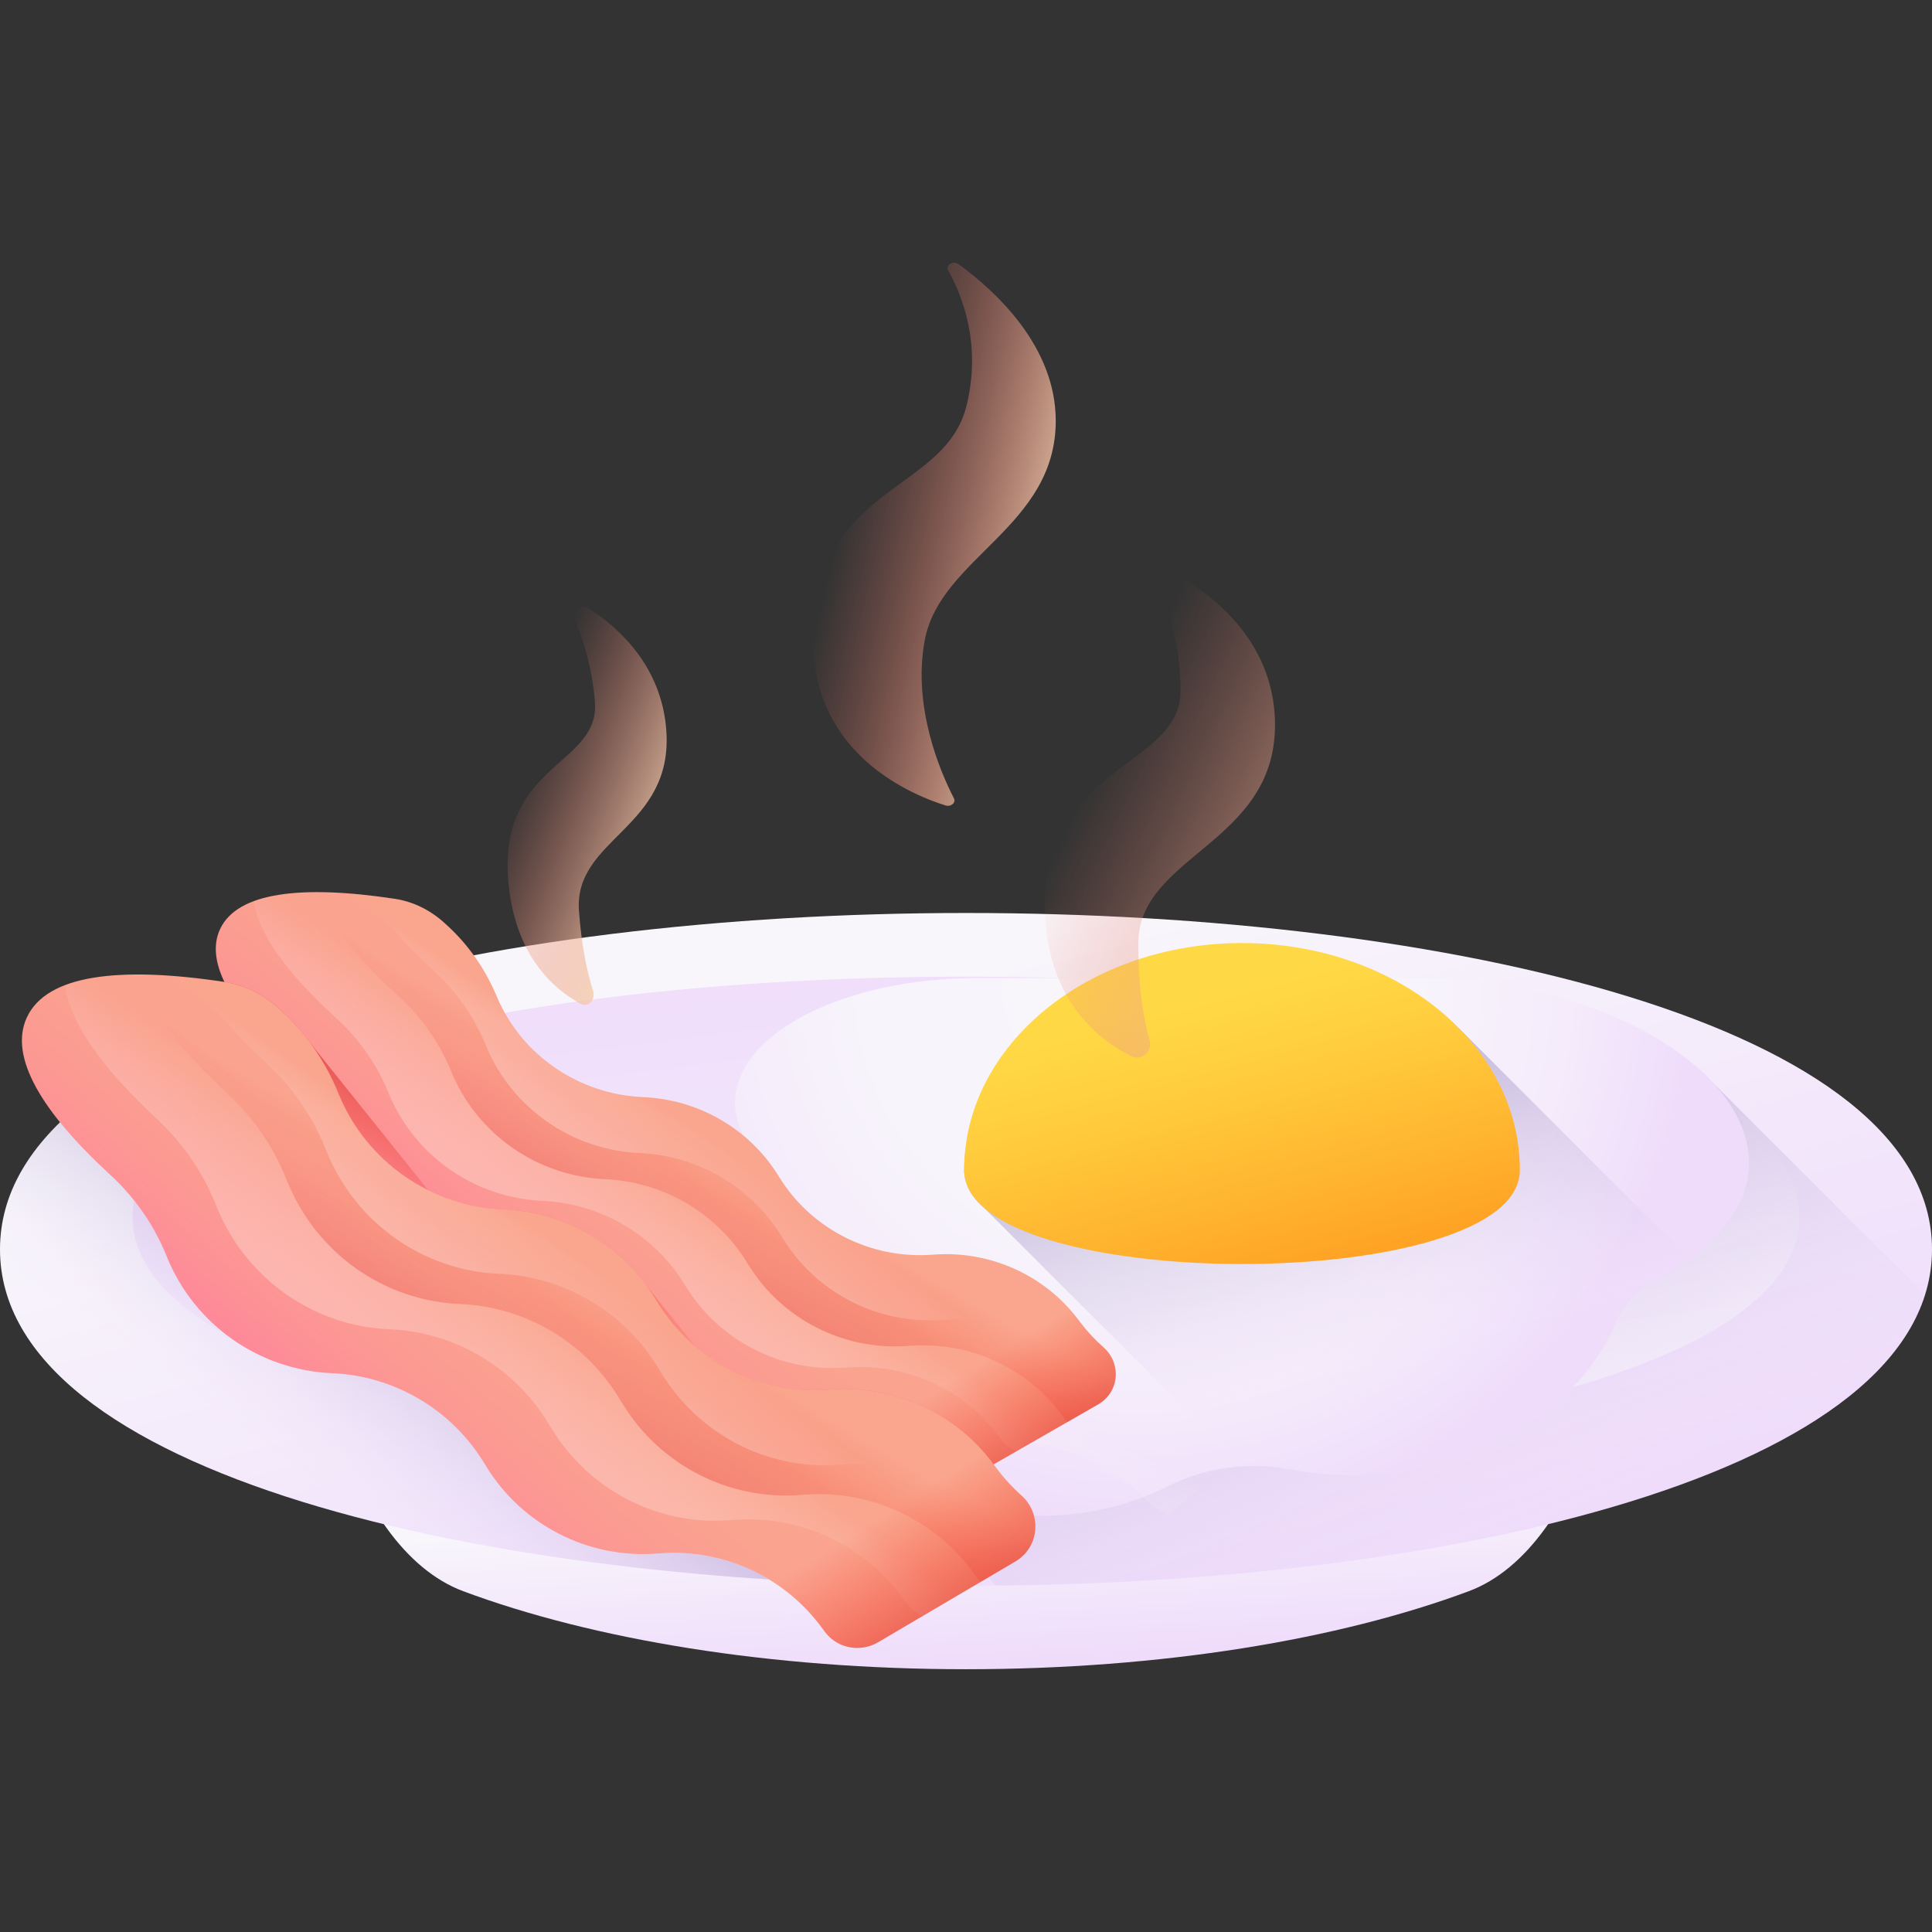 <svg id="Capa_1" enable-background="new 0 0 510 510" height="512" viewBox="0 0 510 510" width="512" xmlns="http://www.w3.org/2000/svg" xmlns:xlink="http://www.w3.org/1999/xlink"><rect x="0" y="0" width="510" height="510" fill="#333333" stroke="none"/><linearGradient id="lg1"><stop offset="0" stop-color="#f8f6fb"/><stop offset="1" stop-color="#efdcfb"/></linearGradient><linearGradient id="SVGID_1_" gradientUnits="userSpaceOnUse" x1="256.392" x2="258.958" xlink:href="#lg1" y1="396.39" y2="438.737"/><linearGradient id="SVGID_2_" gradientUnits="userSpaceOnUse" x1="235.19" x2="281.645" xlink:href="#lg1" y1="255.038" y2="430.368"/><linearGradient id="SVGID_3_" gradientUnits="userSpaceOnUse" x1="268.905" x2="244.819" xlink:href="#lg1" y1="432.359" y2="239.672"/><linearGradient id="lg2"><stop offset="0" stop-color="#efdcfb" stop-opacity="0"/><stop offset=".029" stop-color="#e9d6f7" stop-opacity=".029"/><stop offset=".22" stop-color="#c5b5de" stop-opacity=".22"/><stop offset=".414" stop-color="#aa9bcb" stop-opacity=".414"/><stop offset=".608" stop-color="#9688bd" stop-opacity=".608"/><stop offset=".803" stop-color="#8a7db5" stop-opacity=".803"/><stop offset="1" stop-color="#8679b2"/></linearGradient><linearGradient id="SVGID_4_" gradientUnits="userSpaceOnUse" x1="386.166" x2="298.541" xlink:href="#lg2" y1="413.091" y2="202.923"/><radialGradient id="SVGID_5_" cx="300.997" cy="258.443" gradientUnits="userSpaceOnUse" r="145.256"><stop offset="0" stop-color="#f8f6fb"/><stop offset=".505" stop-color="#f7f4fb"/><stop offset=".766" stop-color="#f5ecfb"/><stop offset=".971" stop-color="#f0dffb"/><stop offset="1" stop-color="#efdcfb"/></radialGradient><linearGradient id="SVGID_6_" gradientUnits="userSpaceOnUse" x1="362.329" x2="322.36" xlink:href="#lg2" y1="363.591" y2="223.523"/><linearGradient id="SVGID_7_" gradientUnits="userSpaceOnUse" x1="316.345" x2="335.819" y1="262.874" y2="336.373"><stop offset="0" stop-color="#ffd945"/><stop offset=".304" stop-color="#ffcd3e"/><stop offset=".856" stop-color="#ffad2b"/><stop offset="1" stop-color="#ffa325"/></linearGradient><linearGradient id="lg3"><stop offset="0" stop-color="#e87264" stop-opacity="0"/><stop offset="1" stop-color="#f8dfbe"/></linearGradient><linearGradient id="SVGID_8_" gradientUnits="userSpaceOnUse" x1="286.907" x2="374.295" xlink:href="#lg3" y1="206.851" y2="248.44"/><linearGradient id="SVGID_9_" gradientUnits="userSpaceOnUse" x1="222.614" x2="284.526" y1="134.351" y2="148.918"><stop offset="0" stop-color="#e87264" stop-opacity="0"/><stop offset=".158" stop-color="#e97869" stop-opacity=".158"/><stop offset=".378" stop-color="#ec8b78" stop-opacity=".378"/><stop offset=".635" stop-color="#f0a991" stop-opacity=".635"/><stop offset=".919" stop-color="#f6d2b3" stop-opacity=".919"/><stop offset="1" stop-color="#f8dfbe"/></linearGradient><linearGradient id="SVGID_10_" gradientUnits="userSpaceOnUse" x1="134.845" x2="182.176" xlink:href="#lg3" y1="205.162" y2="223.607"/><linearGradient id="lg4"><stop offset="0" stop-color="#fff" stop-opacity="0"/><stop offset=".214" stop-color="#fef0ec" stop-opacity=".214"/><stop offset=".645" stop-color="#fcc9bb" stop-opacity=".645"/><stop offset="1" stop-color="#faa68e"/></linearGradient><linearGradient id="SVGID_11_" gradientUnits="userSpaceOnUse" x1="184.816" x2="146.176" xlink:href="#lg4" y1="326.64" y2="406.894"/><linearGradient id="SVGID_12_" gradientUnits="userSpaceOnUse" x1="83.765" x2="151.099" xlink:href="#lg2" y1="392.141" y2="296.141"/><linearGradient id="lg5"><stop offset="0" stop-color="#faa68e"/><stop offset=".353" stop-color="#faa38f"/><stop offset=".651" stop-color="#fc9893"/><stop offset=".929" stop-color="#fe879a"/><stop offset="1" stop-color="#ff819c"/></linearGradient><linearGradient id="SVGID_13_" gradientTransform="matrix(.875 .145 -.142 .856 56.465 10.327)" gradientUnits="userSpaceOnUse" x1="195.342" x2="150.401" xlink:href="#lg5" y1="300.362" y2="374.639"/><linearGradient id="SVGID_14_" gradientTransform="matrix(.875 .145 -.142 .856 56.465 10.327)" gradientUnits="userSpaceOnUse" x1="188.409" x2="152.231" xlink:href="#lg4" y1="315.574" y2="390.714"/><linearGradient id="lg6"><stop offset="0" stop-color="#f82814" stop-opacity="0"/><stop offset="1" stop-color="#c0272d"/></linearGradient><linearGradient id="SVGID_15_" gradientTransform="matrix(.875 .145 -.142 .856 56.465 10.327)" gradientUnits="userSpaceOnUse" x1="200.191" x2="165.549" xlink:href="#lg6" y1="307.922" y2="397.336"/><linearGradient id="SVGID_16_" gradientTransform="matrix(.875 .145 -.142 .856 56.465 10.327)" gradientUnits="userSpaceOnUse" x1="206.271" x2="184.237" xlink:href="#lg4" y1="309.099" y2="354.862"/><linearGradient id="lg7"><stop offset="0" stop-color="#f82814" stop-opacity="0"/><stop offset=".268" stop-color="#ee2818" stop-opacity=".268"/><stop offset=".719" stop-color="#d42724" stop-opacity=".719"/><stop offset="1" stop-color="#c0272d"/></linearGradient><linearGradient id="SVGID_17_" gradientTransform="matrix(.875 .145 -.142 .856 56.465 10.327)" gradientUnits="userSpaceOnUse" x1="282.495" x2="323.418" xlink:href="#lg7" y1="365.203" y2="410.941"/><linearGradient id="SVGID_18_" gradientTransform="matrix(.994 .11 -.11 .994 37.684 -14.304)" gradientUnits="userSpaceOnUse" x1="150.899" x2="169.625" xlink:href="#lg6" y1="344.867" y2="293.84"/><linearGradient id="SVGID_19_" gradientTransform="matrix(.987 .164 -.164 .987 57.368 -23.326)" gradientUnits="userSpaceOnUse" x1="148.355" x2="103.414" xlink:href="#lg5" y1="329.727" y2="404.005"/><linearGradient id="SVGID_20_" gradientTransform="matrix(.987 .164 -.164 .987 57.368 -23.326)" gradientUnits="userSpaceOnUse" x1="141.422" x2="105.244" xlink:href="#lg4" y1="344.94" y2="420.08"/><linearGradient id="SVGID_21_" gradientTransform="matrix(.987 .164 -.164 .987 57.368 -23.326)" gradientUnits="userSpaceOnUse" x1="153.204" x2="118.562" xlink:href="#lg6" y1="337.288" y2="426.702"/><linearGradient id="SVGID_22_" gradientTransform="matrix(.987 .164 -.164 .987 57.368 -23.326)" gradientUnits="userSpaceOnUse" x1="159.285" x2="137.25" xlink:href="#lg4" y1="338.465" y2="384.228"/><linearGradient id="SVGID_23_" gradientTransform="matrix(.987 .164 -.164 .987 57.368 -23.326)" gradientUnits="userSpaceOnUse" x1="235.508" x2="276.431" xlink:href="#lg7" y1="394.569" y2="440.307"/><g><g><path d="m255 395.946c-63.228 0-121.254-8.443-166.705-22.518 6.539 23.324 18.824 40.962 33.972 46.607 34.188 12.741 81.041 20.6 132.733 20.6s98.545-7.858 132.733-20.6c15.148-5.645 27.433-23.283 33.972-46.607-45.451 14.075-103.477 22.518-166.705 22.518z" fill="url(#SVGID_1_)"/><path d="m510 329.804c0 118.4-510 118.4-510 0s510-118.4 510 0z" fill="url(#SVGID_2_)"/><path d="m475 321.121c0 84.413-440 84.413-440 0s440-84.413 440 0z" fill="url(#SVGID_3_)"/></g><path d="m508.149 341.793-55.972-55.972c-14.485-15.676-44.012-21.633-78.084-21.633-23.555 0-93.415-2-117.159-2-35.294 0-59.905 10.74-59.905 28.923 0 5.357 1.484 10.415 5.891 14.885 8.956 9.085 10.835 21.701 8.62 33.92-.46 2.538-.698 5.136-.698 7.779 0 13.267 6.016 25.375 15.917 34.61l36.254 36.254c115.854-1.126 229.481-26.715 245.136-76.766z" fill="url(#SVGID_4_)"/><g><path d="m461.691 306.926c0-24.631-39.219-48.738-87.598-48.738-23.555 0-92.415 0-116.159 0-35.294 0-63.905 14.74-63.905 32.923 0 5.357 2.484 10.415 6.891 14.885 8.956 9.085 12.835 21.701 10.62 33.92-.46 2.538-.699 5.136-.699 7.779 0 28.962 28.611 52.44 63.905 52.44 12.307 0 23.8-2.856 33.551-7.803 9.971-5.059 21.508-6.482 32.618-4.406 5.261.983 10.738 1.503 16.363 1.503 32.149 0 59.466-16.953 69.385-40.55 1.929-4.589 5.478-8.391 10.065-10.78 15.442-8.039 24.963-19.04 24.963-31.173z" fill="url(#SVGID_5_)"/><path d="m446.049 332.362-60.3-60.3c-5.209-5.461-66.722-3.573-92.955-3.573-20.544 10.617-38.281 19.037-38.281 40.363 0 3.753 1.893 7.08 5.24 9.982l68.264 68.264c4.287-.245 8.624.031 12.898.829 5.261.983 10.738 1.503 16.363 1.503 32.149 0 59.466-16.953 69.385-40.55 1.929-4.589 5.478-8.391 10.065-10.78 3.409-1.775 6.528-3.694 9.321-5.738z" fill="url(#SVGID_6_)"/><path d="m401.206 308.852c0 33.089-146.693 33.089-146.693 0s32.838-59.912 73.347-59.912 73.346 26.824 73.346 59.912z" fill="url(#SVGID_7_)"/></g><g><path d="m306.857 156.803c-1.202-3.189 2.101-6.172 4.942-4.477 10.036 5.989 24.769 18.313 24.769 39.052 0 31.451-36.102 34.416-36.102 57.713 0 11.956 1.509 20.212 2.978 25.418.85 3.011-2.086 5.664-4.79 4.321-8.995-4.465-22.83-15.361-22.83-40.142 0-36.717 35.802-36.171 35.802-56.246-.001-10.484-2.439-19.457-4.769-25.639z" fill="url(#SVGID_8_)"/><path d="m250.305 71.397c-.784-1.404 1.314-2.684 2.72-1.664 9.536 6.92 25.663 21.55 25.663 41.343 0 28.101-30.522 36.056-34.589 57.969-3.29 17.726 4.25 34.98 7.707 41.682.6 1.163-.781 2.342-2.211 1.893-10.517-3.305-38.81-15.553-34.585-50.839 4.093-34.183 34.71-32.622 40.143-54.739 3.903-15.88-.906-28.586-4.848-35.645z" fill="url(#SVGID_9_)"/><path d="m152.024 164.274c-1.072-2.631 1.174-5.093 3.36-3.694 7.722 4.942 19.268 15.111 20.503 32.225 1.873 25.952-24.445 28.399-23.057 47.623.712 9.865 2.311 16.678 3.699 20.974.803 2.484-1.193 4.674-3.258 3.566-6.867-3.684-17.669-12.675-19.145-33.124-2.187-30.298 24.12-29.847 22.924-46.413-.624-8.651-2.948-16.056-5.026-21.157z" fill="url(#SVGID_10_)"/></g><path d="m330.54 361.6c-2.948-1.868-5.732-4.05-8.3-6.535l-1.068-1.033c-12.73-12.318-30.867-17.287-48.098-13.178l-1.434.342c-18.763 4.474-38.458-1.833-51.133-16.373l-1.124-1.289c-11.486-13.177-28.778-19.771-46.121-17.585l-.014.002c-20.304 2.559-40.239-6.942-51.039-24.325l-.395-.635c-4.942-7.955-11.508-14.8-19.345-19.926-.156-.102-.312-.204-.466-.307-5.027-3.358-10.9-5.264-16.945-5.175-19.571.287-34.854 2.862-44.043 8.221 2.938 10.247 14.285 21.472 31.733 33.034 8.063 5.343 14.932 12.336 20.017 20.622l.662 1.079c11.362 18.512 32.305 28.668 53.678 26.03l.016-.002c18.268-2.255 36.452 4.805 48.544 18.846l1.036 1.203c13.3 15.444 33.969 22.143 53.658 17.391l1.506-.363c18.083-4.364 37.116.915 50.475 14l1.119 1.096c.026.026.053.052.08.078 1.472 1.436 3.23 2.393 5.091 2.897l23.286-19.472c6.038-5.051 5.272-14.43-1.376-18.643z" fill="url(#SVGID_11_)"/><path d="m202.98 416.93c-107.99-6.99-202.98-36.03-202.98-87.13 0-12.5 5.68-23.68 15.85-33.54 3.56 4.42 8.01 9.05 13.23 13.86 6.32 5.83 11.36 12.91 14.64 20.86l.43 1.04c7.32 17.75 24.29 29.65 43.48 30.47l.02.01c16.4.7 31.39 9.5 40 23.48l.74 1.19c9.48 15.38 26.7 24.22 44.72 22.97l1.37-.1c10.14-.7 20.07 1.79 28.5 6.89z" fill="url(#SVGID_12_)"/><g><g><path d="m244.596 385.669.736.972c.018.023.035.046.053.069 2.892 3.8 8.283 4.792 12.431 2.411l32.064-18.401c5.619-3.224 6.239-10.844 1.352-15.124-2.167-1.898-4.158-4.025-5.931-6.365l-.737-.973c-8.791-11.601-22.989-18.05-37.653-17.101l-1.22.079c-15.967 1.033-31.265-6.699-39.714-20.074l-.749-1.186c-7.657-12.121-20.948-19.756-35.447-20.363h-.012c-16.975-.712-32.044-11.036-38.58-26.433l-.239-.562c-2.991-7.046-7.459-13.424-13.198-18.597-.114-.103-.229-.206-.341-.31-3.672-3.375-8.23-5.701-13.195-6.452-24.493-3.706-41.536-1.801-46.12 7.994-4.234 9.046 3.623 21.683 19.628 36.122 5.626 5.076 10.112 11.241 13.045 18.151l.382.9c6.552 15.438 21.63 25.813 38.647 26.594l.013.001c14.544.667 27.857 8.349 35.539 20.509l.658 1.041c8.45 13.374 23.747 21.106 39.714 20.074l1.221-.079c14.664-.949 28.863 5.501 37.653 17.103z" fill="url(#SVGID_13_)"/><path d="m291.233 355.597c-2.167-1.898-4.158-4.025-5.931-6.365l-.737-.973c-8.791-11.601-22.989-18.05-37.653-17.101l-1.22.079c-15.967 1.033-31.265-6.699-39.714-20.074l-.749-1.186c-7.657-12.121-20.948-19.756-35.447-20.363l-.012-.001c-16.975-.712-32.044-11.036-38.579-26.433l-.239-.562c-2.991-7.046-7.459-13.424-13.198-18.597-.114-.103-.229-.206-.341-.31-3.672-3.375-8.23-5.701-13.195-6.452-16.072-2.432-28.936-2.447-37.177.597 1.044 8.61 8.847 19.147 21.604 30.785 5.895 5.378 10.592 11.915 13.656 19.246l.399.955c6.846 16.378 22.653 27.365 40.514 28.158l.013.001c15.266.678 29.225 8.808 37.264 21.703l.689 1.104c8.842 14.184 24.884 22.362 41.648 21.233l1.282-.086c15.396-1.037 30.287 5.782 39.491 18.083l.771 1.031c.018.024.037.049.055.073 1.015 1.35 2.328 2.357 3.786 3.014l21.668-12.435c5.618-3.225 6.239-10.844 1.352-15.124z" fill="url(#SVGID_14_)"/><path d="m291.233 355.597c-2.167-1.898-4.158-4.025-5.931-6.365l-.737-.973c-8.791-11.601-22.989-18.05-37.653-17.101l-1.22.079c-15.967 1.033-31.265-6.699-39.714-20.074l-.749-1.186c-7.657-12.121-20.948-19.756-35.447-20.363l-.012-.001c-16.975-.712-32.044-11.036-38.579-26.433l-.239-.562c-2.991-7.046-7.459-13.424-13.198-18.597-.114-.103-.229-.206-.341-.31-3.672-3.375-8.23-5.701-13.195-6.452-7.364-1.114-14.049-1.717-19.93-1.755 2.385 7.932 9.744 17.253 20.881 27.413 5.895 5.378 10.592 11.915 13.656 19.246l.399.955c6.846 16.378 22.653 27.365 40.514 28.158l.013.001c15.266.678 29.225 8.808 37.264 21.703l.689 1.104c8.842 14.184 24.884 22.362 41.648 21.233l1.282-.086c15.396-1.037 30.287 5.781 39.491 18.083l.771 1.031c.018.024.037.049.055.073.256.34.531.658.822.955l8.107-4.653c5.619-3.224 6.24-10.843 1.353-15.123z" fill="url(#SVGID_15_)"/><path d="m291.233 355.597c-2.167-1.898-4.158-4.025-5.931-6.365l-.737-.973c-8.791-11.601-22.989-18.05-37.653-17.101l-1.22.079c-15.967 1.033-31.265-6.699-39.714-20.074l-.749-1.186c-7.657-12.121-20.948-19.756-35.447-20.363l-.012-.001c-16.975-.712-32.044-11.036-38.579-26.433l-.239-.562c-2.991-7.046-7.459-13.424-13.198-18.597-.114-.103-.229-.206-.341-.31-3.672-3.375-8.23-5.701-13.195-6.452-2.479-.375-4.872-.685-7.193-.943 3.693 6.047 9.577 12.674 17.287 19.707 5.895 5.378 10.592 11.915 13.656 19.246l.399.955c6.846 16.378 22.653 27.365 40.514 28.158l.013.001c15.266.678 29.225 8.808 37.264 21.703l.689 1.104c8.842 14.184 24.884 22.362 41.648 21.233l1.282-.086c15.396-1.037 30.287 5.781 39.491 18.083l.771 1.031c.018.024.037.049.055.073.501.667 1.076 1.248 1.704 1.747 3.766-3.683 3.692-9.945-.565-13.674z" fill="url(#SVGID_16_)"/><path d="m291.233 355.597c-2.167-1.898-4.158-4.025-5.931-6.365l-.737-.973c-2.573-3.395-5.619-6.334-8.993-8.79l-66.13 29.013c13.765-.107 26.865 6.245 35.156 17.187l.737.972c.017.023.035.046.052.069 2.892 3.8 8.283 4.792 12.431 2.411l32.064-18.401c5.617-3.224 6.238-10.843 1.351-15.123z" fill="url(#SVGID_17_)"/></g><path d="m257.816 389.121 4.477-2.569-.165-.223c-9.869-13.329-25.859-20.7-42.404-19.547l-1.377.096c-12.803.892-25.203-3.321-34.71-11.349l-12.953-16.089c-8.805-12.107-22.702-19.612-37.797-20.203l-.013-.001c-7.041-.276-13.783-2.055-19.861-5.07-.122-.142-.239-.288-.362-.429l-30.979-38.693c-2.174-2.915-4.598-5.644-7.289-8.119-.129-.118-.257-.236-.384-.355-4.105-3.851-9.204-6.5-14.764-7.36 3.173 6.622 9.561 14.114 18.488 22.168 5.626 5.076 10.113 11.241 13.045 18.151l.382.9c6.552 15.438 21.63 25.813 38.647 26.594l.012.001c14.544.667 27.857 8.349 35.539 20.509l.658 1.041c8.449 13.374 23.747 21.106 39.714 20.074l1.221-.079c14.664-.948 28.863 5.501 37.654 17.103l.737.972c.017.023.035.046.053.069 2.892 3.798 8.283 4.789 12.431 2.408z" fill="url(#SVGID_18_)"/><g><path d="m216.889 429.59.827 1.117c.02.027.039.053.059.079 3.246 4.366 9.324 5.486 14.013 2.727l36.246-21.33c6.351-3.738 7.082-12.518 1.587-17.429-2.437-2.177-4.673-4.62-6.664-7.308l-.828-1.118c-9.869-13.329-25.859-20.7-42.404-19.547l-1.377.096c-18.016 1.255-35.24-7.59-44.717-22.964l-.84-1.363c-8.588-13.932-23.549-22.674-39.903-23.314l-.013-.001c-19.146-.75-36.101-12.582-43.411-30.294l-.267-.647c-3.345-8.105-8.359-15.434-14.812-21.37-.128-.118-.257-.236-.384-.355-4.128-3.873-9.261-6.534-14.858-7.379-27.614-4.169-46.847-1.904-52.059 9.399-4.813 10.438 3.998 24.965 21.993 41.534 6.325 5.824 11.361 12.909 14.641 20.857l.427 1.035c7.327 17.758 24.294 29.65 43.486 30.479l.014.001c16.404.709 31.389 9.504 40.005 23.481l.738 1.197c9.477 15.373 26.701 24.218 44.716 22.963l1.378-.096c16.548-1.152 32.538 6.22 42.407 19.55z" fill="url(#SVGID_19_)"/><path d="m269.62 394.755c-2.437-2.177-4.674-4.62-6.664-7.308l-.828-1.118c-9.869-13.329-25.859-20.7-42.404-19.547l-1.377.096c-18.016 1.255-35.24-7.59-44.717-22.964l-.84-1.363c-8.588-13.932-23.549-22.674-39.903-23.315l-.013-.001c-19.146-.75-36.101-12.582-43.411-30.294l-.267-.647c-3.345-8.105-8.359-15.434-14.812-21.37-.129-.118-.257-.236-.384-.355-4.128-3.873-9.261-6.534-14.858-7.379-18.12-2.736-32.632-2.701-41.94.84 1.142 9.915 9.901 22.022 24.244 35.377 6.628 6.172 11.9 13.683 15.326 22.117l.446 1.098c7.655 18.841 25.441 31.433 45.587 32.273l.015.001c17.218.719 32.931 10.027 41.947 24.851l.772 1.27c9.916 16.304 27.979 25.66 46.893 24.291l1.447-.105c17.371-1.258 34.142 6.536 44.474 20.671l.866 1.184c.02.028.041.056.062.084 1.139 1.552 2.617 2.705 4.258 3.456l24.494-14.414c6.351-3.738 7.082-12.519 1.587-17.429z" fill="url(#SVGID_20_)"/><path d="m269.62 394.755c-2.437-2.177-4.674-4.62-6.664-7.308l-.828-1.118c-9.869-13.329-25.859-20.7-42.404-19.547l-1.377.096c-18.016 1.255-35.24-7.59-44.717-22.964l-.84-1.363c-8.588-13.932-23.549-22.674-39.903-23.315l-.013-.001c-19.146-.75-36.101-12.582-43.411-30.294l-.267-.647c-3.345-8.105-8.359-15.434-14.812-21.37-.129-.118-.257-.236-.384-.355-4.128-3.873-9.261-6.534-14.858-7.379-8.303-1.253-15.84-1.92-22.474-1.94 2.657 9.129 10.92 19.836 23.442 31.495 6.628 6.172 11.9 13.683 15.326 22.117l.446 1.098c7.655 18.841 25.441 31.433 45.587 32.273l.015.001c17.218.719 32.931 10.027 41.947 24.851l.772 1.269c9.916 16.304 27.979 25.66 46.893 24.291l1.447-.105c17.371-1.258 34.142 6.536 44.474 20.671l.866 1.184c.021.028.041.056.062.084.287.391.596.756.923 1.097l9.165-5.393c6.351-3.737 7.082-12.518 1.587-17.428z" fill="url(#SVGID_21_)"/><path d="m269.62 394.755c-2.437-2.177-4.674-4.62-6.664-7.308l-.828-1.118c-9.869-13.329-25.859-20.7-42.404-19.547l-1.377.096c-18.016 1.255-35.24-7.59-44.717-22.964l-.84-1.363c-8.588-13.932-23.549-22.674-39.903-23.315l-.013-.001c-19.146-.75-36.101-12.582-43.411-30.294l-.267-.647c-3.345-8.105-8.359-15.434-14.812-21.37-.129-.118-.257-.236-.384-.355-4.128-3.873-9.261-6.534-14.858-7.379-2.795-.422-5.493-.77-8.111-1.057 4.141 6.951 10.751 14.562 19.42 22.633 6.628 6.172 11.9 13.683 15.326 22.117l.446 1.098c7.655 18.841 25.441 31.433 45.587 32.273l.015.001c17.218.719 32.931 10.027 41.947 24.851l.772 1.269c9.916 16.304 27.979 25.66 46.893 24.291l1.447-.105c17.371-1.258 34.142 6.536 44.474 20.671l.866 1.184c.02.028.041.056.062.084.563.766 1.209 1.434 1.915 2.005 4.265-4.258 4.207-11.472-.581-15.75z" fill="url(#SVGID_22_)"/><path d="m269.62 394.755c-2.437-2.177-4.674-4.62-6.664-7.308l-.828-1.118c-2.888-3.901-6.312-7.274-10.109-10.09l-74.717 33.696c15.527-.18 30.279 7.084 39.587 19.656l.827 1.117c.02.027.039.053.059.08 3.247 4.366 9.324 5.486 14.013 2.727l36.245-21.33c6.351-3.739 7.082-12.52 1.587-17.43z" fill="url(#SVGID_23_)"/></g></g></g></svg>